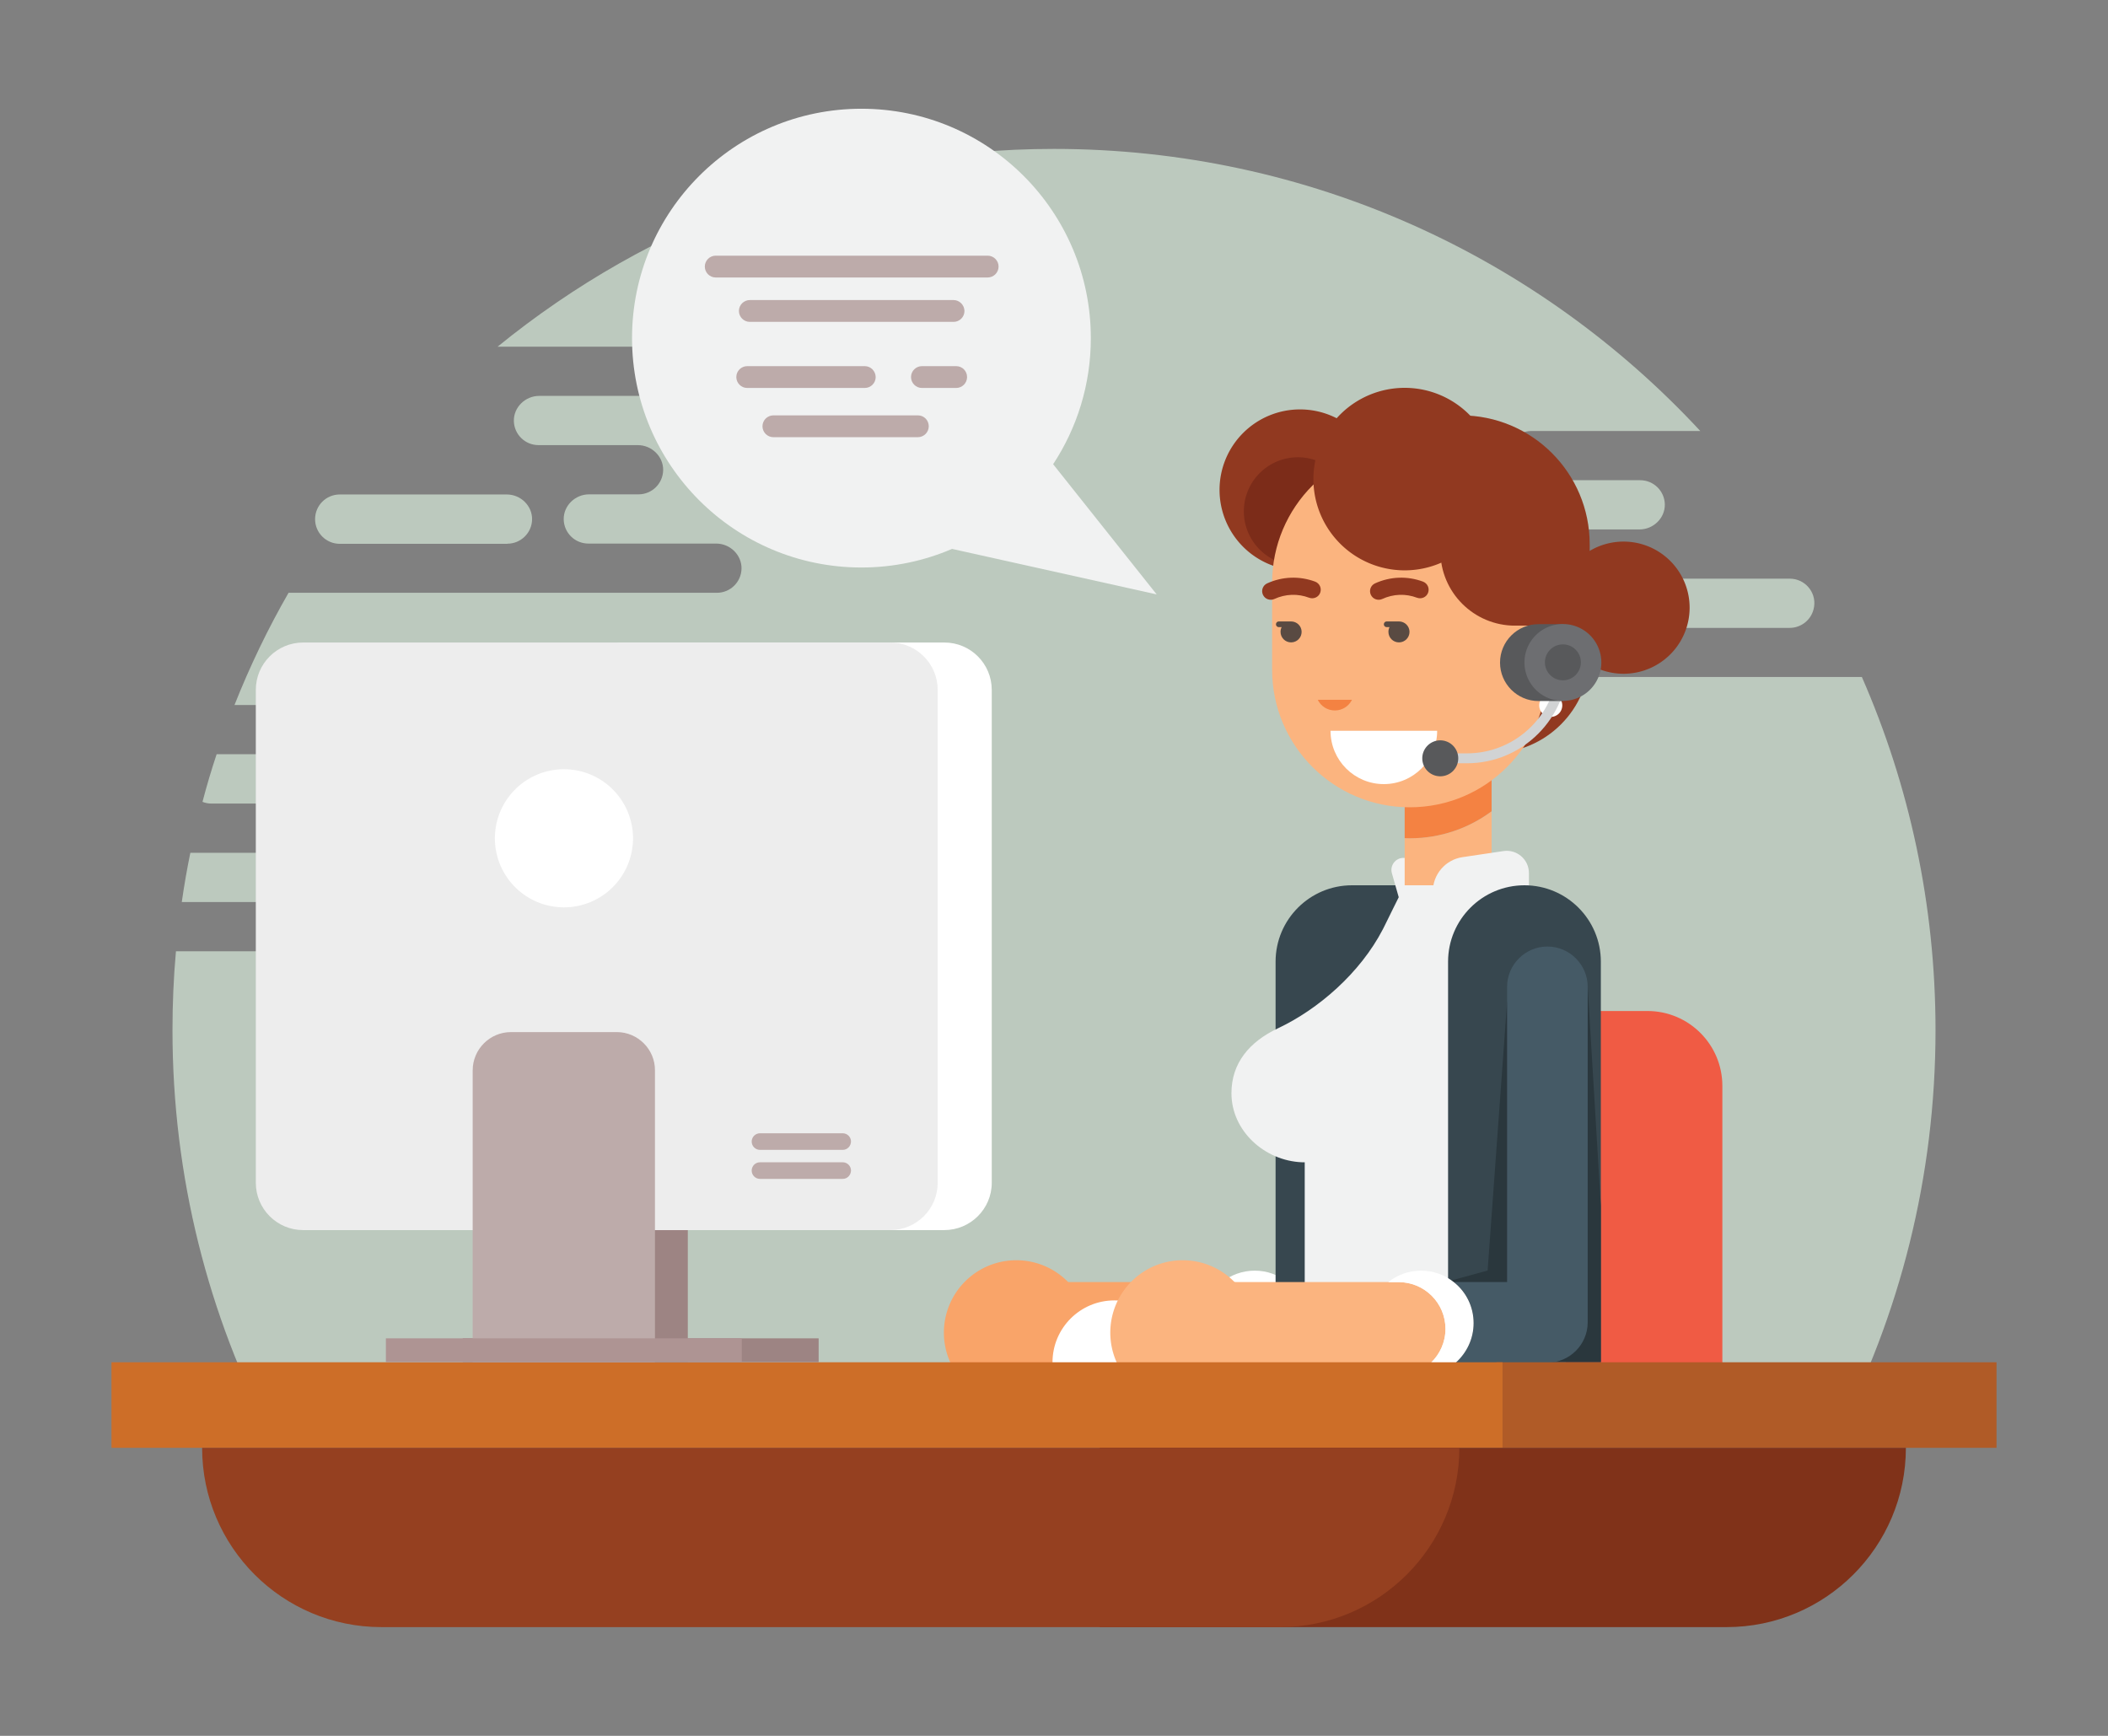 <?xml version="1.0" encoding="utf-8"?>
<svg id="master-artboard" viewBox="0 0 1700 1400" version="1.1" xmlns="http://www.w3.org/2000/svg" x="0px" y="0px" enable-background="new 0 0 1700 1400" width="1700px" height="1400px">
<rect x="0" y="0" width="1700" height="1400" fill="#808080" stroke="none"/>
<path d="M 0 0 H 1700 V 1400 H 0 V 0 Z" fill="#DAE1D0" transform="matrix(1, 0, 0, 1, -2.842170943040401e-14, 0)" style="fill-opacity: 0;"/><g transform="matrix(1, 0, 0, 1, -8.526512829121202e-14, 0)">
			<path fill="#BCC9BE" d="M409.2,438.5c10.8,0,19.7-8.7,19.9-19.5c0.2-11.1-9.2-20.2-20.4-20.2H274c-11,0-19.9,8.9-19.9,19.9v0&#10;&#9;&#9;&#9;&#9;c0,11,8.9,19.9,19.9,19.9H409.2z"/>
			<path fill="#BCC9BE" d="M1060.6,526.6c-0.2-11.1,9.2-20.2,20.4-20.2h137.5H1331h112.3c9.7,0,18.1-7.1,19.6-16.7&#10;&#9;&#9;&#9;&#9;c0-0.2,0.1-0.3,0.1-0.5c1.7-11.9-7.6-22.5-19.7-22.5H1331h-112.6h-26.8c-11.1,0-20.6-9.1-20.4-20.2c0.2-10.8,9-19.5,19.9-19.5h44&#10;&#9;&#9;&#9;&#9;h87.1c11.1,0,20.6-9.1,20.4-20.2c-0.2-10.8-9-19.5-19.9-19.5h-87.1c-11.1,0-20.6-9.1-20.4-20.2c0.2-10.8,9-19.5,19.9-19.5h136.1&#10;&#9;&#9;&#9;&#9;C1241.3,207.6,1055.9,120.1,850,120.1c-170.2,0-326.3,59.8-448.7,159.5h153c11.1,0,20.6,9.1,20.4,20.2&#10;&#9;&#9;&#9;&#9;c-0.2,10.8-9,19.5-19.9,19.5h-120c-11.1,0-20.6,9.1-20.4,20.2c0.2,10.8,9,19.5,19.9,19.5h1.5h78.6c11.1,0,20.6,9.1,20.4,20.2&#10;&#9;&#9;&#9;&#9;c-0.2,10.8-9,19.5-19.9,19.5h-39.9c-11.1,0-20.6,9.1-20.4,20.2c0.2,10.8,9,19.5,19.9,19.5h103.1c11.1,0,20.6,9.1,20.4,20.2&#10;&#9;&#9;&#9;&#9;c-0.2,10.8-9,19.5-19.9,19.5H232.7c-16.6,28.9-31.2,59.2-43.6,90.5h68.4c11.1,0,20.6,9.1,20.4,20.2c-0.2,10.8-9,19.5-19.9,19.5&#10;&#9;&#9;&#9;&#9;h-83.3c-4.2,12.6-8,25.4-11.4,38.4c2.2,0.9,4.7,1.4,7.2,1.4H258h43.4c11.1,0,20.6,9.1,20.4,20.2c-0.2,10.8-9,19.5-19.9,19.5&#10;&#9;&#9;&#9;&#9;h-27.4H162h-8.5c-2.7,13.1-5,26.4-6.9,39.7H162h112.6H412c11.1,0,20.6,9.1,20.4,20.2c-0.2,10.8-9,19.5-19.9,19.5H141.9&#10;&#9;&#9;&#9;&#9;c-1.9,21-2.8,42.2-2.8,63.7c0,118.5,29,230.2,80.3,328.5h1261.2c51.3-98.3,80.3-210,80.3-328.5c0-101.3-21.2-197.7-59.4-284.9&#10;&#9;&#9;&#9;&#9;h-421.1C1069.6,546.1,1060.8,537.4,1060.6,526.6z"/>
		</g><path fill="#F1F2F2" d="M932.8,479.4l-83.5-105c19.2-29.2,30.4-64.1,30.4-101.7c0-102.2-82.8-185-185-185s-185,82.8-185,185&#10;&#9;&#9;&#9;s82.8,185,185,185c26,0,50.7-5.4,73.1-15L932.8,479.4z" transform="matrix(1, 0, 0, 1, -8.526512829121202e-14, 0)"/><path fill="#F05B44" d="M1328.6,815.4h-220.5V1099H1389V875.8C1389,842.5,1362,815.4,1328.6,815.4z" transform="matrix(1, 0, 0, 1, -1.1368683772161603e-13, 0)"/><g transform="matrix(1, 0, 0, 1, -1.4210854715202004e-13, 0)">
					<path d="M 878 1074.8 A 58.4 58.4 0 0 1 819.6 1133.2 A 58.4 58.4 0 0 1 761.2 1074.8 A 58.4 58.4 0 0 1 819.6 1016.4 A 58.4 58.4 0 0 1 878 1074.8 Z" fill="#F9A469"/>
					<g>
						<path fill="#455A66" d="M1113.8,763.4L1113.8,763.4c-17.9,0-32.5,14.6-32.5,32.5V1034h-42.8c9.7,7.8,15.9,19.7,15.9,33&#10;&#9;&#9;&#9;&#9;&#9;&#9;&#9;c0,12.8-5.6,24.2-14.6,32h74c17.9,0,32.5-14.6,32.5-32.5V795.9C1146.3,778,1131.7,763.4,1113.8,763.4z"/>
						<path fill="#F9A469" d="M1031.6,1071.7c0-20.8-16.9-37.7-37.7-37.7h-8.5H859v65h160.9&#10;&#9;&#9;&#9;&#9;&#9;&#9;&#9;C1027.1,1092.1,1031.6,1082.5,1031.6,1071.7z"/>
						<path fill="#FFFFFF" d="M1054.3,1067.1c0-13.4-6.2-25.3-15.9-33c-7.3-5.8-16.5-9.3-26.5-9.3c-10,0-19.3,3.5-26.5,9.3h8.5&#10;&#9;&#9;&#9;&#9;&#9;&#9;&#9;c20.8,0,37.7,16.9,37.7,37.7c0,10.7-4.5,20.4-11.7,27.3c-4.7,4.5-10.7,7.8-17.2,9.4c3,0.7,6.1,1,9.3,1&#10;&#9;&#9;&#9;&#9;&#9;&#9;&#9;c10.6,0,20.4-3.9,27.8-10.4C1048.6,1091.2,1054.3,1079.8,1054.3,1067.1z"/>
					</g>
				</g><path d="M 1362.6 490.1 A 53.3 53.3 0 0 1 1309.3 543.4 A 53.3 53.3 0 0 1 1256 490.1 A 53.3 53.3 0 0 1 1309.3 436.8 A 53.3 53.3 0 0 1 1362.6 490.1 Z" fill="#913920" transform="matrix(1, 0, 0, 1, -1.4210854715202004e-13, 0)"/><path fill="#913920" d="M1282,494.8h-79.1v112.6h0c43.7,0,79.1-35.4,79.1-79.1V494.8z" transform="matrix(1, 0, 0, 1, -1.4210854715202004e-13, 0)"/><path d="M 1113.3 395.1 A 64.9 64.9 0 0 1 1048.4 460 A 64.9 64.9 0 0 1 983.5 395.1 A 64.9 64.9 0 0 1 1048.4 330.2 A 64.9 64.9 0 0 1 1113.3 395.1 Z" fill="#913920" transform="matrix(1, 0, 0, 1, -1.4210854715202004e-13, 0)"/><path d="M 1090.3 412.4 A 43.6 43.6 0 0 1 1046.7 456 A 43.6 43.6 0 0 1 1003.1 412.4 A 43.6 43.6 0 0 1 1046.7 368.8 A 43.6 43.6 0 0 1 1090.3 412.4 Z" fill="#7C2C19" transform="matrix(1, 0, 0, 1, -1.4210854715202004e-13, 0)"/><path fill="#37474F" d="M1151.9,1098.6h-123.2v-323c0-34,27.6-61.6,61.6-61.6h61.6V1098.6z" transform="matrix(1, 0, 0, 1, -1.4210854715202004e-13, 0)"/><path fill="#F1F2F2" d="M1128,723.6l-5.5-19.3c-1.8-6.2,2.9-12.4,9.3-12.4h7.6v31.7H1128z" transform="matrix(1, 0, 0, 1, -1.4210854715202004e-13, 0)"/><path fill="#FBB47F" d="M1136.9,676.1c-1.4,0-2.8,0-4.1-0.1v38h70.1v-59.6C1184.4,668.1,1161.6,676.1,1136.9,676.1L1136.9,676.1&#10;&#9;&#9;&#9;&#9;&#9;z" transform="matrix(1, 0, 0, 1, -1.4210854715202004e-13, 0)"/><path fill="#F48242" d="M1132.8,538.5v137.5c1.4,0.1,2.7,0.1,4.1,0.1h0c24.7,0,47.6-8.1,66-21.8V538.5H1132.8z" transform="matrix(1, 0, 0, 1, -1.4210854715202004e-13, 0)"/><path fill="#F1F2F2" d="M1132.8,714l-9.3,18.7l-6.5,13.2c-0.6,1.2-1.2,2.4-1.8,3.6c-18.3,35.3-52.2,64.6-84.5,79.8&#10;&#9;&#9;&#9;&#9;&#9;c-23.2,10.9-37.6,28.2-37.6,52.4c0,30.3,26.6,54.5,56.9,55.7c0.7,0,1.5,0,2.2,0v161.2h210.6V756.4l-60-42.4H1132.8z" transform="matrix(1, 0, 0, 1, -1.4210854715202004e-13, 0)"/><path fill="#F1F2F2" d="M1233,728.4h-77.5v-9.3c0-13.9,10.2-25.8,24-27.8l33-4.9c10.8-1.6,20.5,6.8,20.5,17.7V728.4z" transform="matrix(1, 0, 0, 1, -1.4210854715202004e-13, 0)"/><path fill="#37474F" d="M1291,1098.6h-123.2v-323c0-34,27.6-61.6,61.6-61.6h0c34,0,61.6,27.6,61.6,61.6V1098.6z" transform="matrix(1, 0, 0, 1, -1.4210854715202004e-13, 0)"/><path fill="#FBB47F" d="M1136.9,651.1L1136.9,651.1c-61.3,0-111-49.7-111-111v-70c0-61.3,49.7-111,111-111h0&#10;&#9;&#9;&#9;&#9;&#9;c61.3,0,111,49.7,111,111v70C1247.9,601.4,1198.2,651.1,1136.9,651.1z" transform="matrix(1, 0, 0, 1, -1.4210854715202004e-13, 0)"/><path fill="#913920" d="M1108.2,335v49.2h53.4v60.2c0,33.3,27,60.2,60.2,60.2h60.2v-65.7c0-57.4-46.5-103.9-103.9-103.9H1108.2z&#10;&#9;&#9;&#9;&#9;&#9;" transform="matrix(1, 0, 0, 1, -1.4210854715202004e-13, 0)"/><path d="M 1206.4 386.4 A 73.6 73.6 0 0 1 1132.8 460 A 73.6 73.6 0 0 1 1059.2 386.4 A 73.6 73.6 0 0 1 1132.8 312.8 A 73.6 73.6 0 0 1 1206.4 386.4 Z" fill="#913920" transform="matrix(1, 0, 0, 1, -1.4210854715202004e-13, 0)"/><path d="M 1280.4 795.9 L 1215.4 808.1 L 1199.7 1024.7 L 1165.7 1034 L 1167.8 1034 L 1167.8 1098.6 L 1291 1098.6 L 1291 972.4 Z" fill="#2A373D" transform="matrix(1, 0, 0, 1, -1.4210854715202004e-13, 0)"/><path fill="#913920" d="M1060.6,469.1L1060.6,469.1c-12.7-4.7-26.4-4.2-38.7,1.4c-3.5,1.6-5,5.7-3.4,9.2c0.8,1.7,2.2,3,3.9,3.6&#10;&#9;&#9;&#9;&#9;&#9;c1.7,0.6,3.6,0.6,5.3-0.2c8.9-4.1,18.9-4.5,28.1-1c3.6,1.3,7.6-0.5,8.9-4.1C1066,474.4,1064.2,470.5,1060.6,469.1z" transform="matrix(1, 0, 0, 1, -1.4210854715202004e-13, 0)"/><path fill="#594A42" d="M1041.2,501.2h-9.9c-1.3,0-2.3,1-2.3,2.3c0,1.3,1,2.3,2.3,2.3h2.3c-0.6,1.1-0.9,2.4-0.9,3.8&#10;&#9;&#9;&#9;&#9;&#9;c0,4.7,3.8,8.5,8.5,8.5c4.7,0,8.5-3.8,8.5-8.5C1049.7,505,1045.9,501.2,1041.2,501.2z" transform="matrix(1, 0, 0, 1, -1.4210854715202004e-13, 0)"/><path fill="#913920" d="M1147.6,469.1L1147.6,469.1c-12.7-4.7-26.4-4.2-38.7,1.4c-3.5,1.6-5,5.7-3.4,9.2c0.8,1.7,2.2,3,3.9,3.6&#10;&#9;&#9;&#9;&#9;&#9;c1.7,0.6,3.6,0.6,5.3-0.2c8.9-4.1,18.9-4.5,28.1-1c3.6,1.3,7.6-0.5,8.9-4.1C1153,474.4,1151.2,470.5,1147.6,469.1z" transform="matrix(1, 0, 0, 1, -1.4210854715202004e-13, 0)"/><path fill="#594A42" d="M1128.2,501.2h-9.9c-1.3,0-2.3,1-2.3,2.3c0,1.3,1,2.3,2.3,2.3h2.3c-0.6,1.1-0.9,2.4-0.9,3.8&#10;&#9;&#9;&#9;&#9;&#9;c0,4.7,3.8,8.5,8.5,8.5c4.7,0,8.5-3.8,8.5-8.5C1136.7,505,1132.9,501.2,1128.2,501.2z" transform="matrix(1, 0, 0, 1, -1.4210854715202004e-13, 0)"/><path fill="#F48242" d="M1062.7,564.4c2.5,5.1,7.7,8.6,13.8,8.6c6.1,0,11.3-3.5,13.8-8.6H1062.7z" transform="matrix(1, 0, 0, 1, -1.4210854715202004e-13, 0)"/><path fill="#FFFFFF" d="M1116,632.4c23.7,0,43-19.3,43-43h-86C1073,613.2,1092.3,632.4,1116,632.4z" transform="matrix(1, 0, 0, 1, -1.4210854715202004e-13, 0)"/><g transform="matrix(1, 0, 0, 1, -1.9895196601282805e-13, 0)">
						<path fill="#FBB47F" d="M1247.2,504.6h-28.4v59.3h28.4c16.4,0,29.6-13.3,29.6-29.6v0C1276.9,517.9,1263.6,504.6,1247.2,504.6z&#10;&#9;&#9;&#9;&#9;&#9;&#9;&#9;"/>
						<path fill="#D8633A" d="M1235.9,546.9v-25.3h11.4c7,0,12.6,5.7,12.6,12.6c0,7-5.7,12.6-12.6,12.6H1235.9z"/>
					</g><path d="M 1259.9 568.9 A 9.3 9.3 0 0 1 1250.6 578.2 A 9.3 9.3 0 0 1 1241.3 568.9 A 9.3 9.3 0 0 1 1250.6 559.6 A 9.3 9.3 0 0 1 1259.9 568.9 Z" fill="#FFFFFF" transform="matrix(1, 0, 0, 1, -1.9895196601282805e-13, 0)"/><path fill="#D1D3D4" d="M1183,615.6h-21.5v-8h21.5c40.4,0,73.3-32.9,73.3-73.3h8C1264.4,579.1,1227.9,615.6,1183,615.6z" transform="matrix(1, 0, 0, 1, -1.9895196601282805e-13, 0)"/><path d="M 1176 611.6 A 14.5 14.5 0 0 1 1161.5 626.1 A 14.5 14.5 0 0 1 1147 611.6 A 14.5 14.5 0 0 1 1161.5 597.1 A 14.5 14.5 0 0 1 1176 611.6 Z" fill="#58595B" transform="matrix(1, 0, 0, 1, -1.4210854715202004e-13, 0)"/><path fill="#58595B" d="M1271.7,534.3c0-9.6-4.4-18.2-11.3-23.9v-7h-19.7c-17.1,0-31,13.9-31,31c0,17.1,13.9,31,31,31h19.7v-7&#10;&#9;&#9;&#9;&#9;&#9;&#9;C1267.3,552.5,1271.7,543.9,1271.7,534.3z" transform="matrix(1, 0, 0, 1, -1.9895196601282805e-13, 0)"/><path d="M 1291.4 534.3 A 31 31 0 0 1 1260.4 565.3 A 31 31 0 0 1 1229.4 534.3 A 31 31 0 0 1 1260.4 503.3 A 31 31 0 0 1 1291.4 534.3 Z" fill="#6D6E71" transform="matrix(1, 0, 0, 1, -1.9895196601282805e-13, 0)"/><path fill="#58595B" d="M1260.4,548.7c-8,0-14.5-6.5-14.5-14.5s6.5-14.5,14.5-14.5c8,0,14.5,6.5,14.5,14.5&#10;&#9;&#9;&#9;&#9;&#9;&#9;S1268.4,548.7,1260.4,548.7z" transform="matrix(1, 0, 0, 1, -1.9895196601282805e-13, 0)"/><path fill="#FFFFFF" d="M898.7,1048.8L898.7,1048.8c-27.5,0-49.9,22.3-49.9,49.9v2h99.8v-2&#10;&#9;&#9;&#9;&#9;&#9;C948.5,1071.2,926.2,1048.8,898.7,1048.8z" transform="matrix(1, 0, 0, 1, -1.4210854715202004e-13, 0)"/><path d="M 1012.2 1074.8 A 58.4 58.4 0 0 1 953.8 1133.2 A 58.4 58.4 0 0 1 895.4 1074.8 A 58.4 58.4 0 0 1 953.8 1016.4 A 58.4 58.4 0 0 1 1012.2 1074.8 Z" fill="#FBB47F" transform="matrix(1, 0, 0, 1, -1.9895196601282805e-13, 0)"/><path fill="#455A66" d="M1247.9,763.4L1247.9,763.4c-17.9,0-32.5,14.6-32.5,32.5V1034h-42.8c9.7,7.8,15.9,19.7,15.9,33&#10;&#9;&#9;&#9;&#9;&#9;&#9;&#9;c0,12.8-5.6,24.2-14.6,32h74c17.9,0,32.5-14.6,32.5-32.5V795.9C1280.4,778,1265.8,763.4,1247.9,763.4z" transform="matrix(1, 0, 0, 1, -2.5579538487363607e-13, 0)"/><path fill="#FBB47F" d="M1165.7,1071.7c0-20.8-16.9-37.7-37.7-37.7h-8.5H993.1v65H1154&#10;&#9;&#9;&#9;&#9;&#9;&#9;&#9;C1161.2,1092.1,1165.7,1082.5,1165.7,1071.7z" transform="matrix(1, 0, 0, 1, -2.5579538487363607e-13, 0)"/><path fill="#FFFFFF" d="M1188.4,1067.1c0-13.4-6.2-25.3-15.9-33c-7.3-5.8-16.5-9.3-26.5-9.3c-10,0-19.3,3.5-26.5,9.3h8.5&#10;&#9;&#9;&#9;&#9;&#9;&#9;&#9;c20.8,0,37.7,16.9,37.7,37.7c0,10.7-4.5,20.4-11.7,27.3c-4.7,4.5-10.7,7.8-17.2,9.4c3,0.7,6.1,1,9.3,1&#10;&#9;&#9;&#9;&#9;&#9;&#9;&#9;c10.6,0,20.4-3.9,27.8-10.4C1182.8,1091.2,1188.4,1079.8,1188.4,1067.1z" transform="matrix(1, 0, 0, 1, -2.5579538487363607e-13, 0)"/><path d="M 1206.9 1098.7 H 1610.1 V 1167.7 H 1206.9 V 1098.7 Z" fill="#B05B27" transform="matrix(1, 0, 0, 1, -1.4210854715202004e-13, 0)"/><path d="M 89.9 1098.7 H 1211.7 V 1167.7 H 89.9 V 1098.7 Z" fill="#CD6E28" transform="matrix(1, 0, 0, 1, -1.4210854715202004e-13, 0)"/><path fill="#803219" d="M1392.4,1312.3H886.8v-144.6H1537v0C1537,1247.5,1472.2,1312.3,1392.4,1312.3z" transform="matrix(1, 0, 0, 1, -1.4210854715202004e-13, 0)"/><path fill="#954020" d="M1032.3,1312.3H307.6c-79.9,0-144.6-64.8-144.6-144.6v0h1013.9v0&#10;&#9;&#9;&#9;&#9;&#9;C1176.9,1247.5,1112.1,1312.3,1032.3,1312.3z" transform="matrix(1, 0, 0, 1, -1.4210854715202004e-13, 0)"/><path d="M 373.2 1079.4 H 660.2 V 1098.6 H 373.2 V 1079.4 Z" fill="#9D8483" transform="matrix(1, 0, 0, 1, -1.4210854715202004e-13, 0)"/><path fill="#9D8483" d="M523.9,832.4h-85.3c-17,0-30.9,13.8-30.9,30.9v235.3h147V863.3C554.7,846.3,540.9,832.4,523.9,832.4z" transform="matrix(1, 0, 0, 1, -1.4210854715202004e-13, 0)"/><path fill="#FFFFFF" d="M761.5,992.1H503c-21.1,0-38.2-17.1-38.2-38.2V556.4c0-21.1,17.1-38.2,38.2-38.2h258.6&#10;&#9;&#9;&#9;&#9;&#9;c21.1,0,38.2,17.1,38.2,38.2v397.6C799.8,975,782.6,992.1,761.5,992.1z" transform="matrix(1, 0, 0, 1, -1.4210854715202004e-13, 0)"/><path fill="#EDEDED" d="M718,992.1H244.5c-21.1,0-38.2-17.1-38.2-38.2V556.4c0-21.1,17.1-38.2,38.2-38.2H718&#10;&#9;&#9;&#9;&#9;&#9;c21.1,0,38.2,17.1,38.2,38.2v397.6C756.2,975,739.1,992.1,718,992.1z" transform="matrix(1, 0, 0, 1, -1.4210854715202004e-13, 0)"/><path fill="#BDABAA" d="M497.4,832.4h-85.3c-17,0-30.9,13.8-30.9,30.9v235.3h147V863.3C528.3,846.3,514.4,832.4,497.4,832.4z" transform="matrix(1, 0, 0, 1, -1.4210854715202004e-13, 0)"/><path d="M 311.2 1079.4 H 598.2 V 1098.6 H 311.2 V 1079.4 Z" fill="#AE9493" transform="matrix(1, 0, 0, 1, -1.4210854715202004e-13, 0)"/><path fill="#BDABAA" d="M679.6,927.4h-66.7c-3.7,0-6.7-3-6.7-6.7l0,0c0-3.7,3-6.7,6.7-6.7h66.7c3.7,0,6.7,3,6.7,6.7l0,0&#10;&#9;&#9;&#9;&#9;&#9;C686.2,924.4,683.3,927.4,679.6,927.4z" transform="matrix(1, 0, 0, 1, -1.4210854715202004e-13, 0)"/><path fill="#BDABAA" d="M679.6,950.8h-66.7c-3.7,0-6.7-3-6.7-6.7l0,0c0-3.7,3-6.7,6.7-6.7h66.7c3.7,0,6.7,3,6.7,6.7l0,0&#10;&#9;&#9;&#9;&#9;&#9;C686.2,947.8,683.3,950.8,679.6,950.8z" transform="matrix(1, 0, 0, 1, -1.4210854715202004e-13, 0)"/><path d="M 510.5 676.1 A 55.7 55.7 0 0 1 454.8 731.8 A 55.7 55.7 0 0 1 399.1 676.1 A 55.7 55.7 0 0 1 454.8 620.4 A 55.7 55.7 0 0 1 510.5 676.1 Z" fill="#FFFFFF" transform="matrix(1, 0, 0, 1, -1.1368683772161603e-13, 0)"/><path fill="#BDABAA" d="M796.5,206.2H577.2c-4.8,0-8.8,3.9-8.8,8.8c0,4.8,3.9,8.8,8.8,8.8h219.3c4.8,0,8.8-3.9,8.8-8.8&#10;&#9;&#9;&#9;&#9;C805.3,210.1,801.3,206.2,796.5,206.2z" transform="matrix(1, 0, 0, 1, -1.1368683772161603e-13, 0)"/><path fill="#BDABAA" d="M769,242H604.7c-4.8,0-8.8,3.9-8.8,8.8c0,4.8,3.9,8.8,8.8,8.8H769c4.8,0,8.8-3.9,8.8-8.8&#10;&#9;&#9;&#9;&#9;C777.7,246,773.8,242,769,242z" transform="matrix(1, 0, 0, 1, -1.1368683772161603e-13, 0)"/><path fill="#BDABAA" d="M740.3,335H623.7c-4.8,0-8.8,3.9-8.8,8.8c0,4.8,3.9,8.8,8.8,8.8h116.5c4.8,0,8.8-3.9,8.8-8.8&#10;&#9;&#9;&#9;&#9;C749,338.9,745.1,335,740.3,335z" transform="matrix(1, 0, 0, 1, -1.1368683772161603e-13, 0)"/><path fill="#BDABAA" d="M697.4,295.3h-94.8c-4.8,0-8.8,3.9-8.8,8.8c0,4.8,3.9,8.8,8.8,8.8h94.8c4.8,0,8.8-3.9,8.8-8.8&#10;&#9;&#9;&#9;&#9;C706.1,299.2,702.2,295.3,697.4,295.3z" transform="matrix(1, 0, 0, 1, -1.1368683772161603e-13, 0)"/><path fill="#BDABAA" d="M771.1,295.3h-27.6c-4.8,0-8.8,3.9-8.8,8.8c0,4.8,3.9,8.8,8.8,8.8h27.6c4.8,0,8.8-3.9,8.8-8.8&#10;&#9;&#9;&#9;&#9;C779.9,299.2,776,295.3,771.1,295.3z" transform="matrix(1, 0, 0, 1, -1.1368683772161603e-13, 0)"/>
</svg>